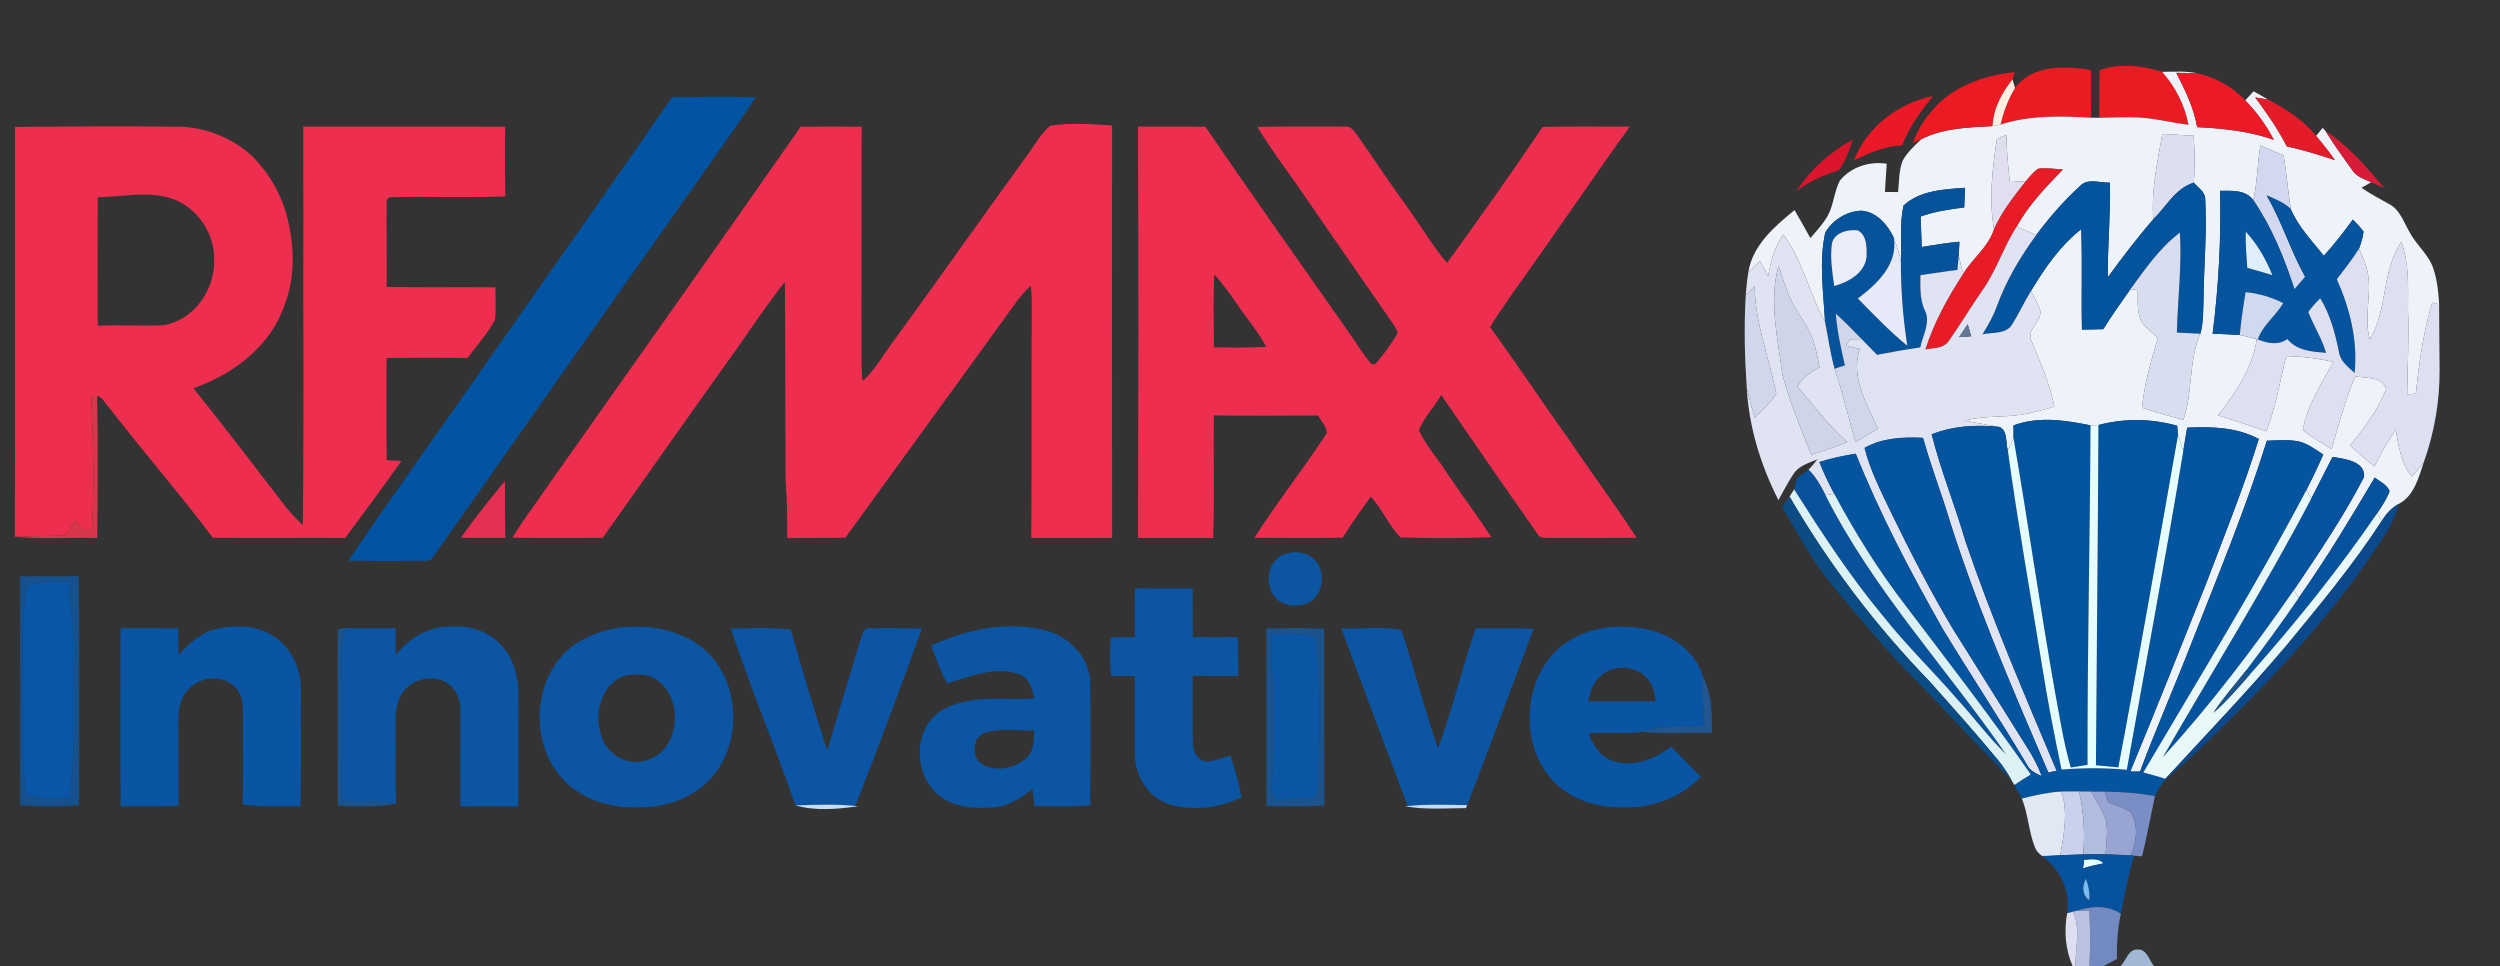 <?xml version="1.0" encoding="UTF-8" ?>
<!DOCTYPE svg PUBLIC "-//W3C//DTD SVG 1.1//EN" "http://www.w3.org/Graphics/SVG/1.1/DTD/svg11.dtd">
<svg width="779pt" height="301pt" viewBox="0 0 779 301" version="1.1" xmlns="http://www.w3.org/2000/svg">
<rect x="0" y="0" width="779" height="301" fill="#333333" stroke="none"/>
<g id="#ffffffff">
</g>
<g id="#eb1b24ff">
<path fill="#eb1b24" opacity="1.00" d=" M 654.22 21.91 C 660.60 19.57 667.37 20.47 673.72 22.38 C 677.86 27.06 680.78 32.73 681.93 38.90 C 677.89 38.37 673.92 37.46 669.90 36.93 C 664.66 36.26 659.38 36.65 654.12 36.69 C 654.21 31.76 654.17 26.84 654.22 21.91 Z" />
<path fill="#eb1b24" opacity="1.00" d=" M 627.88 27.41 C 633.39 20.04 643.40 20.58 651.53 21.80 C 651.55 26.76 651.44 31.72 651.64 36.68 C 642.17 36.11 632.55 35.88 623.40 38.81 C 624.27 34.80 625.77 30.94 627.88 27.41 Z" />
</g>
<g id="#eef2f9ff">
<path fill="#eef2f9" opacity="1.00" d=" M 673.72 22.38 C 677.54 22.35 681.42 22.06 685.18 22.94 C 682.83 22.72 680.47 22.72 678.13 22.70 C 680.89 28.09 683.61 33.58 684.63 39.62 C 692.72 40.01 700.85 40.85 708.53 43.57 C 706.16 39.07 703.19 34.89 699.60 31.28 C 700.47 30.34 701.35 29.39 702.24 28.44 C 703.76 29.31 705.27 30.20 706.81 31.06 C 705.45 30.80 704.09 30.56 702.73 30.36 C 706.31 35.23 709.83 40.17 712.55 45.59 C 717.63 46.72 722.61 48.24 727.55 49.88 C 725.72 47.27 723.75 44.77 721.69 42.35 C 722.37 41.50 723.06 40.66 723.76 39.82 C 723.99 40.09 724.45 40.64 724.68 40.91 C 727.24 45.10 730.17 49.06 733.00 53.06 C 734.32 55.13 736.78 55.82 738.89 56.78 C 737.87 57.35 736.85 57.93 735.84 58.51 C 738.58 60.40 741.54 61.94 744.44 63.58 C 747.86 65.32 748.97 69.25 750.83 72.33 C 752.93 76.41 756.86 79.35 758.27 83.81 C 759.43 87.35 759.85 91.09 760.03 94.80 C 759.49 94.68 758.41 94.43 757.87 94.30 C 755.12 103.55 753.75 113.09 752.79 122.66 C 752.11 122.72 750.75 122.84 750.07 122.90 C 750.18 114.02 750.69 105.15 750.33 96.27 C 750.36 89.27 750.73 82.10 748.26 75.41 C 742.00 84.52 744.10 96.39 738.46 105.72 C 736.43 98.99 739.09 92.01 737.83 85.20 C 737.37 82.50 736.19 80.00 735.05 77.53 C 735.68 75.79 736.32 74.00 736.47 72.13 C 735.49 70.78 734.29 69.62 733.15 68.42 C 730.28 72.30 727.38 76.16 724.10 79.70 C 720.40 75.04 716.15 70.66 713.78 65.12 C 712.96 59.56 712.50 53.96 711.57 48.43 C 709.16 47.39 706.75 46.36 704.35 45.34 C 703.35 50.98 703.44 56.77 702.12 62.36 C 699.65 59.03 695.41 59.49 691.76 59.45 C 692.15 74.34 691.32 89.21 689.45 103.98 C 692.27 104.11 695.10 104.17 697.93 104.39 C 699.70 104.73 701.47 105.19 703.22 105.69 C 701.95 114.62 696.61 122.45 691.14 129.39 C 696.18 130.99 701.19 132.67 706.20 134.39 C 709.13 126.83 710.47 118.82 712.36 110.98 C 717.32 111.06 722.26 111.68 727.11 112.78 C 723.31 119.60 718.89 126.27 717.54 134.11 C 720.48 136.16 723.48 138.12 726.56 139.96 C 728.72 132.30 730.77 124.58 733.93 117.25 C 737.18 117.93 742.25 117.24 743.53 121.19 C 741.06 127.70 736.62 133.34 732.33 138.78 C 734.73 141.08 737.24 143.26 739.84 145.34 C 741.82 141.38 744.03 137.53 746.51 133.86 C 747.38 138.98 748.14 144.37 751.56 148.52 C 752.80 147.06 754.07 145.61 755.24 144.09 C 753.58 148.86 752.27 154.58 747.35 157.07 C 745.12 158.26 743.48 160.20 742.16 162.31 C 741.81 161.70 741.12 160.48 740.77 159.87 C 742.20 157.69 743.70 155.51 744.60 153.05 C 743.76 151.00 741.61 150.08 739.97 148.82 C 732.39 161.54 724.80 174.26 716.24 186.35 C 715.87 185.72 715.14 184.47 714.78 183.85 C 722.51 172.40 730.30 160.90 736.64 148.63 C 737.03 143.65 730.49 142.98 726.82 142.37 C 724.57 146.68 722.46 151.06 720.19 155.37 C 719.81 154.70 719.05 153.37 718.67 152.71 C 720.53 149.08 722.28 145.39 723.93 141.65 C 721.39 139.97 718.86 138.02 715.80 137.46 C 712.67 136.95 709.49 137.21 706.36 137.33 C 699.80 158.40 691.32 178.81 683.28 199.35 C 677.95 213.10 672.00 226.60 666.83 240.41 C 666.07 240.41 664.56 240.40 663.80 240.40 C 671.90 220.88 679.69 201.23 687.52 181.61 C 693.14 166.74 699.13 151.98 703.84 136.79 C 696.98 133.11 689.12 132.88 681.53 133.26 C 681.13 135.64 680.69 138.02 680.33 140.42 C 679.78 138.82 679.18 137.25 678.66 135.66 C 678.57 134.65 678.49 133.65 678.41 132.66 C 670.38 130.41 661.93 130.29 653.87 132.44 C 653.25 132.47 652.02 132.51 651.40 132.53 C 643.49 130.95 635.19 129.64 627.41 132.56 C 627.40 133.90 627.41 135.25 627.43 136.59 C 626.83 137.85 626.23 139.12 625.65 140.38 C 624.88 138.01 625.69 134.21 623.04 133.04 C 619.45 132.33 615.81 131.86 612.24 131.07 C 618.88 129.24 625.86 130.34 632.53 128.71 C 635.08 128.13 637.61 127.42 640.14 126.73 C 638.72 119.54 635.73 112.85 632.96 106.11 C 631.19 102.28 637.49 99.55 635.37 95.75 C 634.67 94.00 633.72 92.36 632.83 90.71 C 637.10 83.59 641.91 76.58 648.51 71.42 C 648.89 81.84 648.50 92.28 648.74 102.71 C 650.95 102.67 653.16 102.63 655.38 102.57 C 657.98 98.42 660.79 94.41 663.63 90.42 C 664.46 90.29 665.30 90.17 666.14 90.04 C 666.16 93.25 665.83 96.60 666.99 99.66 C 668.27 101.96 670.49 103.51 672.41 105.26 C 670.29 112.41 668.15 119.61 667.46 127.07 C 671.73 128.39 676.01 129.67 680.32 130.88 C 683.36 122.14 681.89 112.52 685.62 103.99 C 686.66 100.43 686.48 96.68 686.62 93.01 C 686.73 82.68 687.72 72.34 687.15 62.02 C 687.12 59.72 684.90 58.50 683.58 56.93 C 683.99 52.05 683.88 47.16 683.55 42.28 C 680.29 42.09 677.03 41.90 673.77 41.74 C 672.28 50.51 670.23 59.35 670.99 68.30 C 665.96 74.08 661.35 80.19 656.82 86.35 C 656.66 76.53 657.73 66.73 657.44 56.90 C 654.34 57.06 650.49 55.36 648.07 58.03 C 643.02 62.62 638.56 67.81 634.48 73.26 C 632.46 72.36 630.44 71.47 628.42 70.59 C 632.09 63.81 637.49 58.32 642.78 52.81 C 640.20 52.62 637.61 52.28 635.04 52.59 C 633.57 53.66 632.42 55.08 631.27 56.45 C 629.60 56.54 627.94 56.63 626.29 56.72 C 625.67 51.82 625.29 46.90 625.19 41.97 C 624.20 42.45 623.21 42.93 622.23 43.42 C 620.82 52.66 619.65 62.13 621.36 71.41 C 619.61 76.93 614.74 80.48 611.75 85.26 C 611.25 83.42 610.75 81.59 610.35 79.73 C 610.42 78.26 610.48 76.79 610.55 75.32 C 606.61 75.67 602.71 76.35 598.81 76.97 C 598.71 73.80 598.61 70.64 598.47 67.47 C 602.84 65.90 607.45 65.20 612.05 64.64 C 612.15 62.60 612.23 60.56 612.32 58.52 C 605.77 58.96 598.15 59.35 593.14 64.06 C 591.88 69.67 592.58 75.55 592.32 81.27 C 591.73 78.82 591.01 76.41 590.11 74.07 C 588.20 70.06 584.75 65.99 580.02 65.65 C 575.47 65.78 570.99 68.57 568.74 72.51 C 566.75 81.66 568.17 91.06 568.68 100.29 C 563.72 91.50 561.76 81.24 555.66 73.04 C 552.94 76.91 551.76 81.53 550.93 86.11 C 550.10 84.51 549.28 82.90 548.46 81.29 C 547.22 82.50 545.99 83.70 544.76 84.90 C 546.07 76.46 552.91 70.57 559.18 65.48 C 560.87 68.35 562.50 71.26 564.12 74.18 C 565.99 72.00 567.98 69.89 569.43 67.39 C 571.40 63.92 571.47 59.74 573.32 56.24 C 576.82 52.01 582.53 50.18 587.90 51.02 C 587.72 53.95 587.54 56.88 587.34 59.81 C 588.70 59.82 590.07 59.83 591.44 59.85 C 591.79 56.53 591.66 53.05 592.94 49.92 C 594.40 47.37 596.60 45.37 598.69 43.35 C 605.57 39.88 613.36 39.70 620.88 39.29 C 621.51 39.17 622.77 38.93 623.40 38.81 C 632.55 35.88 642.17 36.11 651.64 36.68 C 652.26 36.68 653.50 36.69 654.12 36.69 C 659.38 36.65 664.66 36.26 669.90 36.93 C 673.92 37.46 677.89 38.37 681.93 38.90 C 680.78 32.73 677.86 27.06 673.72 22.38 Z" />
</g>
<g id="#eb1a23ff">
<path fill="#eb1a23" opacity="1.00" d=" M 601.30 35.37 C 607.48 27.19 617.93 23.48 627.81 22.48 C 627.63 23.05 627.27 24.19 627.09 24.76 C 623.73 28.94 621.14 33.82 620.88 39.29 C 613.36 39.70 605.57 39.88 598.69 43.35 C 597.76 43.77 596.83 44.18 595.92 44.60 C 597.29 41.30 598.95 38.09 601.30 35.37 Z" />
</g>
<g id="#ec1a26ff">
<path fill="#ec1a26" opacity="1.00" d=" M 678.13 22.70 C 680.47 22.72 682.83 22.72 685.18 22.94 C 690.64 24.32 695.79 27.10 699.60 31.28 C 703.19 34.89 706.16 39.07 708.53 43.57 C 700.85 40.85 692.72 40.01 684.63 39.62 C 683.61 33.58 680.89 28.09 678.13 22.70 Z" />
</g>
<g id="#feeee1ff">
<path fill="#feeee1" opacity="1.00" d=" M 620.88 39.29 C 621.14 33.82 623.73 28.94 627.09 24.76 C 627.29 25.42 627.69 26.75 627.88 27.41 C 625.77 30.94 624.27 34.80 623.40 38.81 C 622.77 38.93 621.51 39.17 620.88 39.29 Z" />
</g>
<g id="#0253a1ff">
<path fill="#0253a1" opacity="1.00" d=" M 209.42 30.30 C 218.11 30.17 226.81 30.11 235.51 30.29 C 226.38 44.09 216.54 57.42 207.11 71.02 C 182.74 105.40 158.70 140.02 134.33 174.39 C 133.97 174.48 133.25 174.67 132.89 174.76 C 124.78 174.82 116.65 174.87 108.54 174.71 C 122.66 153.87 137.40 133.45 151.78 112.79 C 170.96 85.27 190.41 57.94 209.42 30.30 Z" />
</g>
<g id="#eb1828ff">
<path fill="#eb1828" opacity="1.00" d=" M 577.70 49.94 C 581.66 39.58 591.62 32.08 602.35 29.92 C 598.52 34.63 594.88 39.57 592.70 45.29 C 587.35 45.51 582.43 47.65 577.70 49.94 Z" />
</g>
<g id="#e41c29ff">
<path fill="#e41c29" opacity="1.00" d=" M 702.73 30.36 C 704.09 30.56 705.45 30.80 706.81 31.06 C 712.32 33.99 717.76 37.40 721.69 42.35 C 723.75 44.77 725.72 47.27 727.55 49.88 C 722.61 48.24 717.63 46.72 712.55 45.59 C 709.83 40.17 706.31 35.23 702.73 30.36 Z" />
</g>
<g id="#ee2e4fff">
<path fill="#ee2e4f" opacity="1.00" d=" M 94.50 39.45 C 115.48 39.45 136.45 39.43 157.42 39.46 C 157.27 46.71 157.36 53.95 157.44 61.20 C 145.38 61.70 133.29 61.09 121.24 61.48 C 119.85 62.46 120.75 64.52 120.45 65.96 C 120.50 73.78 120.46 81.60 120.49 89.42 C 131.78 89.61 143.08 89.42 154.38 89.53 C 154.35 92.88 154.64 96.26 154.24 99.60 C 152.06 103.98 148.55 107.53 145.75 111.52 C 137.32 111.44 128.89 111.46 120.46 111.53 C 120.42 122.15 120.35 132.78 120.50 143.40 C 122.02 143.48 123.55 143.56 125.08 143.64 C 119.42 151.75 113.42 159.61 107.61 167.62 C 93.85 167.55 80.08 167.72 66.32 167.55 C 55.93 153.74 44.58 140.69 34.01 127.02 C 32.78 125.86 32.02 123.66 30.26 123.38 C 29.80 123.38 28.89 123.39 28.44 123.39 C 28.97 137.18 29.48 151.01 28.65 164.82 C 27.89 165.06 27.14 165.31 26.38 165.56 C 25.34 164.46 24.31 163.35 23.27 162.25 C 22.37 163.78 21.47 165.30 20.58 166.83 C 15.26 167.06 9.94 167.01 4.63 167.24 C 4.77 124.68 4.64 82.12 4.69 39.56 C 21.46 39.39 38.23 39.31 54.99 39.47 C 63.81 39.44 72.58 42.97 78.98 49.02 C 84.07 54.31 87.88 60.90 89.58 68.06 C 91.83 77.12 92.00 86.84 88.46 95.60 C 84.00 108.13 72.49 116.74 60.26 120.95 C 70.06 133.13 79.48 145.61 89.06 157.96 C 90.69 159.99 92.51 161.85 94.36 163.67 C 94.75 131.06 94.43 98.44 94.54 65.82 C 94.50 57.03 94.54 48.24 94.50 39.45 M 30.46 61.46 C 30.39 74.80 30.42 88.15 30.45 101.49 C 37.27 101.22 44.10 101.63 50.91 101.35 C 60.36 99.84 67.01 90.29 66.75 81.00 C 66.92 72.88 61.61 64.82 53.94 62.03 C 46.36 59.32 38.26 61.36 30.46 61.46 Z" />
<path fill="#ee2e4f" opacity="1.00" d=" M 249.51 39.49 C 255.84 39.40 262.17 39.44 268.50 39.48 C 268.37 62.65 268.48 85.83 268.43 109.00 C 268.41 112.27 268.45 115.54 268.76 118.80 C 272.86 115.05 275.51 110.10 278.84 105.72 C 292.47 87.03 305.76 68.09 319.35 49.38 C 322.00 46.00 323.97 41.94 327.27 39.16 C 333.58 38.19 340.15 38.69 346.53 39.09 C 346.48 81.94 346.47 124.79 346.54 167.64 C 338.15 167.60 329.75 167.61 321.36 167.63 C 321.52 143.10 321.34 118.56 321.50 94.03 C 321.47 92.36 321.38 90.69 321.23 89.02 C 317.97 91.89 315.65 95.60 313.09 99.06 C 296.60 121.93 279.94 144.68 263.43 167.53 C 257.39 167.65 251.34 167.58 245.30 167.66 C 245.35 161.77 245.24 155.87 244.80 150.00 C 244.65 129.28 244.78 108.56 244.56 87.85 C 239.11 94.76 234.19 102.06 229.16 109.27 C 215.25 128.63 201.61 148.18 187.79 167.60 C 178.42 167.60 169.05 167.70 159.68 167.53 C 163.11 161.79 167.27 156.54 170.98 150.99 C 197.18 113.84 223.50 76.77 249.51 39.49 Z" />
</g>
<g id="#ed2e4fff">
<path fill="#ed2e4f" opacity="1.00" d=" M 354.60 39.46 C 361.59 39.45 368.58 39.43 375.58 39.47 C 390.54 61.42 405.95 83.05 421.17 104.83 C 423.22 107.73 424.99 110.86 427.41 113.47 C 427.69 113.48 428.26 113.49 428.54 113.50 C 431.11 110.48 433.50 107.25 435.50 103.82 C 435.40 102.73 434.61 101.86 434.10 100.95 C 424.08 86.57 414.15 72.13 404.19 57.71 C 399.95 51.72 395.56 45.81 391.78 39.51 C 400.84 39.39 409.91 39.43 418.97 39.44 C 420.83 39.08 421.85 40.81 422.84 42.05 C 428.37 49.88 433.64 57.90 439.30 65.65 C 443.17 71.07 446.56 76.85 450.90 81.93 C 461.02 67.94 471.05 53.87 480.70 39.55 C 489.75 39.33 498.81 39.49 507.86 39.46 C 496.84 54.66 486.41 70.26 475.49 85.52 C 471.70 90.94 467.74 96.24 464.31 101.90 C 472.86 113.64 480.85 125.77 489.31 137.58 C 496.09 147.65 503.37 157.38 509.97 167.58 C 500.96 167.64 491.96 167.62 482.96 167.65 C 481.75 167.48 480.08 167.91 479.30 166.69 C 469.15 152.21 459.07 137.67 449.08 123.08 C 446.96 126.86 443.74 130.01 442.12 134.06 C 444.40 139.08 448.30 143.16 451.19 147.84 C 455.59 154.44 460.40 160.75 464.73 167.39 C 455.29 167.79 445.81 167.72 436.37 167.46 C 432.74 163.67 430.68 158.65 427.15 154.74 C 424.15 158.95 421.08 163.11 418.39 167.53 C 409.22 167.72 400.05 167.60 390.88 167.57 C 397.98 156.40 406.25 146.00 413.46 134.91 C 413.29 132.85 411.68 131.26 410.76 129.48 C 399.92 129.50 389.07 129.62 378.23 129.44 C 378.05 142.17 378.49 154.91 378.01 167.64 C 370.21 167.58 362.42 167.65 354.62 167.61 C 354.73 124.89 354.77 82.17 354.60 39.46 M 378.37 85.47 C 377.99 93.06 378.24 100.66 378.26 108.25 C 383.69 108.32 389.13 108.36 394.57 108.09 C 392.01 103.25 388.37 99.12 385.33 94.58 C 383.21 91.40 380.90 88.34 378.37 85.47 Z" />
</g>
<g id="#d81b36ff">
<path fill="#d81b36" opacity="1.00" d=" M 724.68 40.91 C 731.95 45.48 737.44 52.14 742.94 58.60 C 741.59 57.97 740.24 57.36 738.89 56.78 C 736.78 55.82 734.32 55.13 733.00 53.06 C 730.17 49.06 727.24 45.10 724.68 40.91 Z" />
</g>
<g id="#dfdfefff">
<path fill="#dfdfef" opacity="1.00" d=" M 622.23 43.42 C 623.21 42.93 624.20 42.45 625.19 41.97 C 625.29 46.90 625.67 51.82 626.29 56.72 C 627.94 56.63 629.60 56.54 631.27 56.45 C 627.59 61.17 623.79 65.90 621.36 71.41 C 619.65 62.13 620.82 52.66 622.23 43.42 Z" />
</g>
<g id="#dcdfefff">
<path fill="#dcdfef" opacity="1.00" d=" M 673.77 41.74 C 677.03 41.90 680.29 42.09 683.55 42.28 C 683.88 47.16 683.99 52.05 683.58 56.93 C 677.85 58.64 675.04 64.39 670.99 68.30 C 670.23 59.35 672.28 50.51 673.77 41.74 Z" />
</g>
<g id="#da152cff">
<path fill="#da152c" opacity="1.00" d=" M 559.75 59.62 C 564.08 52.84 570.29 47.32 577.33 43.46 C 576.23 46.78 575.13 50.19 573.03 53.03 C 568.28 54.54 563.66 56.47 559.75 59.62 Z" />
</g>
<g id="#d1d8efff">
<path fill="#d1d8ef" opacity="1.00" d=" M 702.12 62.36 C 703.44 56.77 703.35 50.98 704.35 45.34 C 706.75 46.36 709.16 47.39 711.57 48.43 C 712.50 53.96 712.96 59.56 713.78 65.12 C 711.64 63.13 708.91 62.02 706.27 60.89 C 711.03 69.00 713.72 78.08 718.30 86.26 C 717.19 87.57 716.07 88.87 714.96 90.17 C 711.81 80.43 707.90 70.87 702.12 62.36 Z" />
</g>
<g id="#e81c26ff">
<path fill="#e81c26" opacity="1.00" d=" M 631.27 56.45 C 632.42 55.08 633.57 53.66 635.04 52.59 C 637.61 52.28 640.20 52.62 642.78 52.81 C 637.49 58.32 632.09 63.81 628.42 70.59 C 624.27 76.97 622.07 84.41 617.62 90.61 C 614.05 95.76 610.83 101.14 607.23 106.27 C 605.64 108.68 602.42 108.39 599.93 108.91 C 602.61 100.47 606.95 92.65 611.75 85.26 C 614.74 80.48 619.61 76.93 621.36 71.41 C 623.79 65.90 627.59 61.17 631.27 56.45 Z" />
</g>
<g id="#04539dff">
<path fill="#04539d" opacity="1.00" d=" M 648.07 58.03 C 650.49 55.36 654.34 57.06 657.44 56.90 C 657.73 66.73 656.66 76.53 656.82 86.35 C 661.35 80.19 665.96 74.08 670.99 68.30 C 675.04 64.39 677.85 58.64 683.58 56.93 C 684.90 58.50 687.12 59.72 687.15 62.02 C 687.72 72.34 686.73 82.68 686.62 93.01 C 686.48 96.68 686.66 100.43 685.62 103.99 C 683.18 103.89 680.74 103.77 678.31 103.63 C 678.56 93.23 679.90 82.86 679.26 72.46 C 672.86 77.30 668.31 84.02 663.63 90.42 C 660.79 94.41 657.98 98.42 655.38 102.57 C 653.16 102.63 650.95 102.67 648.74 102.71 C 648.50 92.28 648.89 81.84 648.51 71.42 C 641.91 76.58 637.10 83.59 632.83 90.71 C 630.74 94.08 629.12 97.71 627.00 101.06 C 625.13 104.23 620.82 103.47 617.74 104.18 C 619.46 101.34 621.16 98.46 622.26 95.31 C 625.18 87.39 629.48 80.05 634.48 73.26 C 638.56 67.81 643.02 62.62 648.07 58.03 Z" />
</g>
<g id="#06539cff">
<path fill="#06539c" opacity="1.00" d=" M 593.14 64.06 C 598.15 59.35 605.77 58.96 612.32 58.52 C 612.23 60.56 612.15 62.60 612.05 64.64 C 607.45 65.20 602.84 65.90 598.47 67.47 C 598.61 70.64 598.71 73.80 598.81 76.97 C 602.71 76.35 606.61 75.67 610.55 75.32 C 610.48 76.79 610.42 78.26 610.35 79.73 C 610.22 81.19 610.08 82.65 609.92 84.11 C 606.07 84.57 602.25 85.22 598.41 85.74 C 598.38 89.34 598.18 93.09 599.66 96.47 C 601.78 100.31 599.12 104.41 598.36 108.26 C 593.85 108.91 589.36 109.69 584.89 110.57 C 583.28 108.94 581.67 107.31 580.09 105.66 C 577.48 102.94 574.83 100.25 572.02 97.73 C 572.47 103.18 573.64 108.53 574.87 113.85 C 573.79 114.20 572.72 114.56 571.65 114.91 C 570.32 110.11 569.68 105.16 568.68 100.29 C 568.17 91.06 566.75 81.66 568.74 72.51 C 570.99 68.57 575.47 65.78 580.02 65.65 C 584.75 65.99 588.20 70.06 590.11 74.07 C 591.47 82.36 584.87 88.51 578.91 93.01 C 583.87 98.09 588.80 103.24 594.32 107.73 C 592.94 98.97 592.29 90.13 592.32 81.27 C 592.58 75.55 591.88 69.67 593.14 64.06 M 570.81 76.02 C 570.22 80.40 570.93 84.80 571.54 89.14 C 576.00 87.88 581.01 85.16 581.63 80.05 C 581.67 77.18 581.82 73.29 578.84 71.77 C 575.81 71.38 571.38 72.52 570.81 76.02 Z" />
</g>
<g id="#05549dff">
<path fill="#05549d" opacity="1.00" d=" M 691.76 59.45 C 695.41 59.49 699.65 59.03 702.12 62.36 C 707.90 70.87 711.81 80.43 714.96 90.17 C 716.07 88.87 717.19 87.57 718.30 86.26 C 713.72 78.08 711.03 69.00 706.27 60.89 C 708.91 62.02 711.64 63.13 713.78 65.12 C 716.15 70.66 720.40 75.04 724.10 79.70 C 727.38 76.16 730.28 72.30 733.15 68.42 C 734.29 69.62 735.49 70.78 736.47 72.13 C 736.32 74.00 735.68 75.79 735.05 77.53 C 732.94 80.82 730.56 83.92 728.15 86.99 C 732.24 96.14 734.73 106.13 733.70 116.21 C 731.66 114.34 729.16 112.52 728.80 109.55 C 727.59 103.79 726.11 98.00 722.97 92.95 C 721.67 94.34 720.31 95.66 719.27 97.24 C 720.94 101.55 723.52 105.47 724.80 109.95 C 720.47 109.59 715.69 109.32 712.76 105.65 C 709.90 107.70 706.57 106.97 703.53 105.78 C 705.05 101.31 709.13 98.46 711.45 94.45 C 707.78 92.60 703.81 91.41 699.72 91.04 C 698.99 95.47 698.32 99.91 697.93 104.39 C 695.10 104.17 692.27 104.11 689.45 103.98 C 691.32 89.21 692.15 74.34 691.76 59.45 M 699.78 72.22 C 699.67 75.98 699.98 79.73 700.26 83.48 C 702.89 84.15 705.48 84.95 708.07 85.75 C 706.08 80.82 703.44 76.10 699.78 72.22 Z" />
</g>
<g id="#fefefeff">
</g>
<g id="#fdfdfdff">
</g>
<g id="#dfe3f2ff">
<path fill="#dfe3f2" opacity="1.00" d=" M 617.62 90.61 C 622.07 84.41 624.27 76.97 628.42 70.59 C 630.44 71.47 632.46 72.36 634.48 73.26 C 629.48 80.05 625.18 87.39 622.26 95.31 C 621.16 98.46 619.46 101.34 617.74 104.18 C 620.82 103.47 625.13 104.23 627.00 101.06 C 629.12 97.71 630.74 94.08 632.83 90.71 C 633.72 92.36 634.67 94.00 635.37 95.75 C 637.49 99.55 631.19 102.28 632.96 106.11 C 635.73 112.85 638.72 119.54 640.14 126.73 C 637.61 127.42 635.08 128.13 632.53 128.71 C 625.86 130.34 618.88 129.24 612.24 131.07 C 615.81 131.86 619.45 132.33 623.04 133.04 C 615.94 132.26 608.60 132.67 601.91 135.34 C 604.76 146.63 609.18 157.44 612.43 168.62 C 620.69 192.93 630.90 216.53 640.85 240.19 C 639.98 240.36 639.11 240.53 638.26 240.71 C 626.57 213.47 614.77 186.17 606.13 157.78 C 603.76 150.68 601.24 143.63 599.20 136.43 C 592.99 136.14 586.55 136.43 581.00 139.56 C 582.77 146.64 586.16 153.15 589.27 159.70 C 595.22 171.91 601.41 184.01 608.35 195.68 C 616.16 208.20 624.01 220.69 631.84 233.20 C 633.57 235.92 635.08 238.80 636.22 241.83 C 634.39 241.05 632.50 240.16 631.61 238.29 C 623.09 223.95 613.88 210.04 605.24 195.79 C 595.28 178.16 585.77 160.20 578.25 141.37 C 574.43 142.01 570.62 142.76 566.93 143.97 C 568.24 147.36 569.82 150.63 571.54 153.84 C 570.63 153.99 569.72 154.15 568.83 154.31 C 567.39 151.47 565.85 148.62 563.54 146.39 C 564.52 145.35 565.42 144.23 566.33 143.12 C 563.69 144.27 560.56 145.06 558.90 147.63 C 557.11 150.24 555.72 153.09 554.16 155.84 C 548.63 144.97 544.94 132.99 544.28 120.77 C 544.95 123.94 545.88 127.04 546.76 130.15 C 549.10 127.74 551.81 125.56 553.49 122.60 C 551.25 111.49 546.84 100.69 546.76 89.19 C 545.83 90.15 544.89 91.11 543.97 92.06 C 544.14 89.67 544.38 87.27 544.76 84.90 C 545.99 83.70 547.22 82.50 548.46 81.29 C 549.28 82.90 550.10 84.51 550.93 86.11 C 551.76 81.53 552.94 76.91 555.66 73.04 C 561.76 81.24 563.72 91.50 568.68 100.29 C 569.68 105.16 570.32 110.11 571.65 114.91 C 574.18 122.42 576.01 130.13 578.15 137.75 C 580.54 136.45 582.87 135.02 585.16 133.53 C 581.64 125.82 576.57 117.43 579.49 108.70 C 578.04 108.38 576.58 108.06 575.14 107.74 C 575.61 107.07 576.08 106.40 576.56 105.73 C 577.73 105.71 578.90 105.69 580.09 105.66 C 581.67 107.31 583.28 108.94 584.89 110.57 C 589.36 109.69 593.85 108.91 598.36 108.26 C 599.12 104.41 601.78 100.31 599.66 96.47 C 598.18 93.09 598.38 89.34 598.41 85.74 C 602.25 85.22 606.07 84.57 609.92 84.11 C 610.08 82.65 610.22 81.19 610.35 79.73 C 610.75 81.59 611.25 83.42 611.75 85.26 C 606.95 92.65 602.61 100.47 599.93 108.91 C 602.42 108.39 605.64 108.68 607.23 106.27 C 610.83 101.14 614.05 95.76 617.62 90.61 M 555.39 116.77 C 557.76 125.28 561.11 133.50 564.36 141.71 C 568.17 140.53 571.94 139.22 575.66 137.78 C 569.75 132.65 565.13 126.36 560.11 120.42 C 561.66 117.71 564.21 115.89 566.95 114.50 C 566.32 111.15 565.73 107.75 564.39 104.60 C 562.67 100.50 559.70 97.10 557.87 93.06 C 556.38 89.76 555.44 86.24 554.19 82.85 C 551.09 93.95 554.01 105.61 555.39 116.77 M 610.49 105.04 C 611.43 104.97 613.31 104.85 614.25 104.78 C 613.88 103.53 613.51 102.27 613.13 101.03 C 612.23 102.35 611.35 103.69 610.49 105.04 Z" />
</g>
<g id="#eaecf7ff">
<path fill="#eaecf7" opacity="1.00" d=" M 570.81 76.02 C 571.38 72.52 575.81 71.38 578.84 71.77 C 581.82 73.29 581.67 77.18 581.63 80.05 C 581.01 85.16 576.00 87.88 571.54 89.14 C 570.93 84.80 570.22 80.40 570.81 76.02 Z" />
</g>
<g id="#d8ddefff">
<path fill="#d8ddef" opacity="1.00" d=" M 663.63 90.42 C 668.31 84.02 672.86 77.30 679.26 72.46 C 679.90 82.86 678.56 93.23 678.31 103.63 C 680.74 103.77 683.18 103.89 685.62 103.99 C 681.89 112.52 683.36 122.14 680.32 130.88 C 676.01 129.67 671.73 128.39 667.46 127.07 C 668.15 119.61 670.29 112.41 672.41 105.26 C 670.49 103.51 668.27 101.96 666.99 99.66 C 665.83 96.60 666.16 93.25 666.14 90.04 C 665.30 90.17 664.46 90.29 663.63 90.42 Z" />
</g>
<g id="#dfeffaff">
<path fill="#dfeffa" opacity="1.00" d=" M 699.78 72.22 C 703.44 76.10 706.08 80.82 708.07 85.75 C 705.48 84.95 702.89 84.15 700.26 83.48 C 699.98 79.73 699.67 75.98 699.78 72.22 Z" />
</g>
<g id="#e5e9f8ff">
<path fill="#e5e9f8" opacity="1.00" d=" M 590.11 74.07 C 591.01 76.41 591.73 78.82 592.32 81.27 C 592.29 90.13 592.94 98.97 594.32 107.73 C 588.80 103.24 583.87 98.09 578.91 93.01 C 584.87 88.51 591.47 82.36 590.11 74.07 Z" />
</g>
<g id="#dde0f0ff">
<path fill="#dde0f0" opacity="1.00" d=" M 738.46 105.72 C 744.10 96.39 742.00 84.52 748.26 75.41 C 750.73 82.10 750.36 89.27 750.33 96.27 C 750.69 105.15 750.18 114.02 750.07 122.90 C 750.75 122.84 752.11 122.72 752.79 122.66 C 753.75 113.09 755.12 103.55 757.87 94.30 C 758.41 94.43 759.49 94.68 760.03 94.80 C 760.08 101.53 760.09 108.26 760.18 114.99 C 760.26 124.88 758.57 134.78 755.24 144.09 C 754.07 145.61 752.80 147.06 751.56 148.52 C 748.14 144.37 747.38 138.98 746.51 133.86 C 744.03 137.53 741.82 141.38 739.84 145.34 C 737.24 143.26 734.73 141.08 732.33 138.78 C 736.62 133.34 741.06 127.70 743.53 121.19 C 742.25 117.24 737.18 117.93 733.93 117.25 C 730.77 124.58 728.72 132.30 726.56 139.96 C 723.48 138.12 720.48 136.16 717.54 134.11 C 718.89 126.27 723.31 119.60 727.11 112.78 C 722.26 111.68 717.32 111.06 712.36 110.98 C 710.47 118.82 709.13 126.83 706.20 134.39 C 701.19 132.67 696.18 130.99 691.14 129.39 C 696.61 122.45 701.95 114.62 703.22 105.69 L 703.53 105.78 C 706.57 106.97 709.90 107.70 712.76 105.65 C 715.69 109.32 720.47 109.59 724.80 109.95 C 723.52 105.47 720.94 101.55 719.27 97.24 C 720.31 95.66 721.67 94.34 722.97 92.95 C 726.11 98.00 727.59 103.79 728.80 109.55 C 729.16 112.52 731.66 114.34 733.70 116.21 C 734.73 106.13 732.24 96.14 728.15 86.99 C 730.56 83.92 732.94 80.82 735.05 77.53 C 736.19 80.00 737.37 82.50 737.83 85.20 C 739.09 92.01 736.43 98.99 738.46 105.72 Z" />
</g>
<g id="#d0d4e9ff">
<path fill="#d0d4e9" opacity="1.00" d=" M 555.39 116.77 C 554.01 105.61 551.09 93.95 554.19 82.85 C 555.44 86.24 556.38 89.76 557.87 93.06 C 559.70 97.10 562.67 100.50 564.39 104.60 C 565.73 107.75 566.32 111.15 566.95 114.50 C 564.21 115.89 561.66 117.71 560.11 120.42 C 565.13 126.36 569.75 132.65 575.66 137.78 C 571.94 139.22 568.17 140.53 564.36 141.71 C 561.11 133.50 557.76 125.28 555.39 116.77 Z" />
</g>
<g id="#fafafaff">
</g>
<g id="#d1d6eaff">
<path fill="#d1d6ea" opacity="1.00" d=" M 543.97 92.06 C 544.89 91.11 545.83 90.15 546.76 89.19 C 546.84 100.69 551.25 111.49 553.49 122.60 C 551.81 125.56 549.10 127.74 546.76 130.15 C 545.88 127.04 544.95 123.94 544.28 120.77 C 543.64 111.22 543.40 101.62 543.97 92.06 Z" />
</g>
<g id="#cfdaf1ff">
<path fill="#cfdaf1" opacity="1.00" d=" M 699.72 91.04 C 703.81 91.41 707.78 92.60 711.45 94.45 C 709.13 98.46 705.05 101.31 703.53 105.78 L 703.22 105.69 C 701.47 105.19 699.70 104.73 697.93 104.39 C 698.32 99.91 698.99 95.47 699.72 91.04 Z" />
</g>
<g id="#d0d7ebff">
<path fill="#d0d7eb" opacity="1.00" d=" M 572.02 97.73 C 574.83 100.25 577.48 102.94 580.09 105.66 C 578.90 105.69 577.73 105.71 576.56 105.73 C 576.08 106.40 575.61 107.07 575.14 107.74 C 576.58 108.06 578.04 108.38 579.49 108.70 C 576.57 117.43 581.64 125.82 585.16 133.53 C 582.87 135.02 580.54 136.45 578.15 137.75 C 576.01 130.13 574.18 122.42 571.65 114.91 C 572.72 114.56 573.79 114.20 574.87 113.85 C 573.64 108.53 572.47 103.18 572.02 97.73 Z" />
</g>
<g id="#617795ff">
<path fill="#617795" opacity="1.00" d=" M 610.49 105.04 C 611.35 103.69 612.23 102.35 613.13 101.03 C 613.51 102.27 613.88 103.53 614.25 104.78 C 613.31 104.85 611.43 104.97 610.49 105.04 Z" />
</g>
<g id="#d6374aff">
<path fill="#d6374a" opacity="1.00" d=" M 28.44 123.39 C 28.89 123.39 29.80 123.38 30.26 123.38 C 30.59 138.13 30.46 152.91 30.30 167.67 C 21.75 167.32 13.15 168.14 4.63 167.24 C 9.94 167.01 15.26 167.06 20.58 166.83 C 21.47 165.30 22.37 163.78 23.27 162.25 C 24.31 163.35 25.34 164.46 26.38 165.56 C 27.14 165.31 27.89 165.06 28.65 164.82 C 29.48 151.01 28.97 137.18 28.44 123.39 Z" />
</g>
<g id="#02549fff">
<path fill="#02549f" opacity="1.00" d=" M 627.41 132.56 C 635.19 129.64 643.49 130.95 651.40 132.53 C 651.26 167.80 650.39 203.05 650.48 238.32 C 648.73 238.61 646.99 238.89 645.25 239.17 C 643.00 231.45 641.82 223.49 640.34 215.60 C 635.69 189.32 631.95 162.89 627.43 136.59 C 627.41 135.25 627.40 133.90 627.41 132.56 Z" />
</g>
<g id="#0254a0ff">
<path fill="#0254a0" opacity="1.00" d=" M 653.87 132.44 C 661.93 130.29 670.38 130.41 678.41 132.66 C 678.49 133.65 678.57 134.65 678.66 135.66 C 672.55 170.15 666.60 204.68 660.08 239.11 C 657.75 238.88 655.41 238.68 653.09 238.46 C 653.31 203.12 653.73 167.78 653.87 132.44 Z" />
</g>
<g id="#04549fff">
<path fill="#04549f" opacity="1.00" d=" M 601.91 135.34 C 608.60 132.67 615.94 132.26 623.04 133.04 C 625.69 134.21 624.88 138.01 625.65 140.38 C 628.67 162.57 632.62 184.63 636.19 206.74 C 637.93 217.81 640.08 228.81 642.37 239.79 C 649.14 239.26 655.95 239.22 662.71 239.87 C 668.63 206.73 674.85 173.63 680.33 140.42 C 680.69 138.02 681.13 135.64 681.53 133.26 C 689.12 132.88 696.98 133.11 703.84 136.79 C 699.13 151.98 693.14 166.74 687.52 181.61 C 679.69 201.23 671.90 220.88 663.80 240.40 C 664.56 240.40 666.07 240.41 666.83 240.41 C 672.00 226.60 677.95 213.10 683.28 199.35 C 691.32 178.81 699.80 158.40 706.36 137.33 C 709.49 137.21 712.67 136.95 715.80 137.46 C 718.86 138.02 721.39 139.97 723.93 141.65 C 722.28 145.39 720.53 149.08 718.67 152.71 C 702.86 182.67 685.05 211.52 667.86 240.69 C 670.15 241.33 672.45 241.96 674.74 242.67 C 674.51 243.00 674.04 243.67 673.81 244.00 C 672.91 245.27 672.14 246.62 671.48 248.01 C 666.31 247.15 661.07 246.69 655.84 246.68 C 654.42 246.67 653.01 246.66 651.61 246.65 C 650.35 246.63 649.09 246.62 647.84 246.61 C 646.00 246.59 644.17 246.58 642.34 246.64 C 638.16 246.89 634.06 247.80 630.02 248.83 C 629.28 247.39 628.47 245.99 627.67 244.60 C 629.33 243.44 631.05 242.38 632.79 241.33 C 620.42 223.48 607.12 206.30 594.00 189.00 C 585.49 177.97 578.09 166.12 571.54 153.84 C 569.82 150.63 568.24 147.36 566.93 143.97 C 570.62 142.76 574.43 142.01 578.25 141.37 C 585.77 160.20 595.28 178.16 605.24 195.79 C 613.88 210.04 623.09 223.95 631.61 238.29 C 632.50 240.16 634.39 241.05 636.22 241.83 C 635.08 238.80 633.57 235.92 631.84 233.20 C 624.01 220.69 616.16 208.20 608.35 195.68 C 601.41 184.01 595.22 171.91 589.27 159.70 C 586.16 153.15 582.77 146.64 581.00 139.56 C 586.55 136.43 592.99 136.14 599.20 136.43 C 601.24 143.63 603.76 150.68 606.13 157.78 C 614.77 186.17 626.57 213.47 638.26 240.71 C 639.11 240.53 639.98 240.36 640.85 240.19 C 630.90 216.53 620.69 192.93 612.43 168.62 C 609.18 157.44 604.76 146.63 601.91 135.34 Z" />
</g>
<g id="#e6fdfeff">
<path fill="#e6fdfe" opacity="1.00" d=" M 651.40 132.53 C 652.02 132.51 653.25 132.47 653.87 132.44 C 653.73 167.78 653.31 203.12 653.09 238.46 C 655.41 238.68 657.75 238.88 660.08 239.11 C 666.60 204.68 672.55 170.15 678.66 135.66 C 679.18 137.25 679.78 138.82 680.33 140.42 C 674.85 173.63 668.63 206.73 662.71 239.87 C 655.95 239.22 649.14 239.26 642.37 239.79 C 640.08 228.81 637.93 217.81 636.19 206.74 C 632.62 184.63 628.67 162.57 625.65 140.38 C 626.23 139.12 626.83 137.85 627.43 136.59 C 631.95 162.89 635.69 189.32 640.34 215.60 C 641.82 223.49 643.00 231.45 645.25 239.17 C 646.99 238.89 648.73 238.61 650.48 238.32 C 650.39 203.05 651.26 167.80 651.40 132.53 Z" />
<path fill="#e6fdfe" opacity="1.00" d=" M 649.42 267.91 C 651.51 267.76 653.89 267.28 655.52 269.00 C 653.34 269.44 651.17 269.89 649.06 270.59 C 649.15 269.92 649.33 268.58 649.42 267.91 Z" />
</g>
<g id="#05539fff">
<path fill="#05539f" opacity="1.00" d=" M 720.19 155.37 C 722.46 151.06 724.57 146.68 726.82 142.37 C 730.49 142.98 737.03 143.65 736.64 148.63 C 730.30 160.90 722.51 172.40 714.78 183.85 C 702.21 202.00 688.80 219.66 673.90 235.99 C 689.40 209.16 705.76 182.81 720.19 155.37 Z" />
</g>
<g id="#07529aff">
<path fill="#07529a" opacity="1.00" d=" M 559.81 149.09 C 561.06 148.20 562.32 147.33 563.54 146.39 C 565.85 148.62 567.39 151.47 568.83 154.31 C 583.69 183.75 606.41 208.05 625.06 235.00 C 619.59 229.74 615.13 223.57 609.99 218.01 C 602.45 209.23 594.08 201.21 586.89 192.12 C 576.53 179.69 567.69 166.13 559.05 152.49 C 559.32 151.36 559.56 150.22 559.81 149.09 Z" />
</g>
<g id="#e63053ff">
<path fill="#e63053" opacity="1.00" d=" M 143.67 167.54 C 147.87 161.41 152.60 155.64 157.32 149.90 C 157.41 155.80 157.33 161.71 157.46 167.61 C 152.86 167.63 148.27 167.67 143.67 167.54 Z" />
</g>
<g id="#06529cff">
<path fill="#06529c" opacity="1.00" d=" M 716.24 186.35 C 724.80 174.26 732.39 161.54 739.97 148.82 C 741.61 150.08 743.76 151.00 744.60 153.05 C 743.70 155.51 742.20 157.69 740.77 159.87 C 728.66 177.55 715.18 194.29 700.94 210.30 C 700.73 209.89 700.29 209.09 700.08 208.68 C 705.62 201.36 711.05 193.94 716.24 186.35 Z" />
</g>
<g id="#dcf1f4ff">
<path fill="#dcf1f4" opacity="1.00" d=" M 559.05 152.49 C 567.69 166.13 576.53 179.69 586.89 192.12 C 594.08 201.21 602.45 209.23 609.99 218.01 C 615.13 223.57 619.59 229.74 625.06 235.00 C 606.41 208.05 583.69 183.75 568.83 154.31 C 569.72 154.15 570.63 153.99 571.54 153.84 C 578.09 166.12 585.49 177.97 594.00 189.00 C 607.12 206.30 620.42 223.48 632.79 241.33 C 631.05 242.38 629.33 243.44 627.67 244.60 C 627.36 244.08 627.05 243.56 626.75 243.05 C 625.50 240.76 624.05 238.60 622.38 236.60 C 615.60 228.40 608.50 220.46 601.43 212.51 C 584.56 195.12 569.77 175.69 557.62 154.73 C 557.98 154.17 558.69 153.05 559.05 152.49 Z" />
</g>
<g id="#e8f8f9ff">
<path fill="#e8f8f9" opacity="1.00" d=" M 667.86 240.69 C 685.05 211.52 702.86 182.67 718.67 152.71 C 719.05 153.37 719.81 154.70 720.19 155.37 C 705.76 182.81 689.40 209.16 673.90 235.99 C 688.80 219.66 702.21 202.00 714.78 183.85 C 715.14 184.47 715.87 185.72 716.24 186.35 C 711.05 193.94 705.62 201.36 700.08 208.68 C 696.59 213.13 692.78 217.35 689.70 222.11 C 693.83 218.55 697.36 214.38 700.94 210.30 C 715.18 194.29 728.66 177.55 740.77 159.87 C 741.12 160.48 741.81 161.70 742.16 162.31 C 733.36 175.85 723.02 188.31 712.77 200.76 C 700.63 215.20 687.50 228.78 674.74 242.67 C 672.45 241.96 670.15 241.33 667.86 240.69 Z" />
</g>
<g id="#0b4c85ff">
<path fill="#0b4c85" opacity="1.00" d=" M 555.33 157.94 C 556.09 156.87 556.87 155.81 557.62 154.73 C 569.77 175.69 584.56 195.12 601.43 212.51 C 608.50 220.46 615.60 228.40 622.38 236.60 C 624.05 238.60 625.50 240.76 626.75 243.05 C 615.39 231.48 604.47 219.49 593.06 207.96 C 585.46 199.86 578.38 191.30 571.27 182.76 C 564.94 175.19 560.23 166.46 555.33 157.94 Z" />
</g>
<g id="#0b498cff">
<path fill="#0b498c" opacity="1.00" d=" M 742.16 162.31 C 743.48 160.20 745.12 158.26 747.35 157.07 C 746.43 161.88 743.56 165.94 740.97 169.98 C 725.00 194.09 704.74 214.94 683.89 234.85 C 680.54 237.91 676.97 240.74 673.81 244.00 C 674.04 243.67 674.51 243.00 674.74 242.67 C 687.50 228.78 700.63 215.20 712.77 200.76 C 723.02 188.31 733.36 175.85 742.16 162.31 Z" />
</g>
<g id="#0c55a0ff">
<path fill="#0c55a0" opacity="1.00" d=" M 400.40 172.63 C 403.06 171.78 406.24 171.83 408.57 173.52 C 413.58 176.83 412.81 185.75 407.23 188.08 C 404.24 189.18 400.58 188.92 398.05 186.87 C 393.74 183.05 394.58 174.54 400.40 172.63 Z" />
</g>
<g id="#16508dff">
<path fill="#16508d" opacity="1.00" d=" M 6.24 179.63 C 12.33 179.48 18.43 179.62 24.53 179.53 C 24.85 203.32 24.63 227.13 24.64 250.93 C 18.53 251.37 12.38 251.41 6.27 250.85 C 6.25 227.11 6.32 203.37 6.24 179.63 M 8.47 182.41 C 6.47 193.17 7.22 204.13 7.10 215.00 C 7.19 225.94 6.60 236.94 8.20 247.80 C 12.62 248.67 17.13 249.06 21.63 248.78 C 23.81 233.60 22.76 218.26 23.07 203.00 C 23.40 195.70 21.13 188.58 21.59 181.27 C 17.18 181.00 12.78 181.46 8.47 182.41 Z" />
</g>
<g id="#0955a6ff">
<path fill="#0955a6" opacity="1.00" d=" M 8.47 182.41 C 12.78 181.46 17.18 181.00 21.59 181.27 C 21.13 188.58 23.40 195.70 23.07 203.00 C 22.76 218.26 23.81 233.60 21.63 248.78 C 17.13 249.06 12.62 248.67 8.20 247.80 C 6.60 236.94 7.19 225.94 7.10 215.00 C 7.22 204.13 6.47 193.17 8.47 182.41 Z" />
</g>
<g id="#0b55a3ff">
<path fill="#0b55a3" opacity="1.00" d=" M 353.67 183.33 C 359.66 183.36 365.65 183.34 371.65 183.36 C 371.67 188.40 371.66 193.45 371.70 198.50 C 376.37 198.60 381.04 198.57 385.72 198.50 C 385.82 202.53 385.81 206.57 385.84 210.61 C 381.10 210.58 376.36 210.56 371.62 210.58 C 371.75 217.74 371.51 224.90 371.74 232.06 C 371.72 234.63 373.42 236.96 376.03 237.37 C 378.57 237.06 380.99 236.18 383.43 235.44 C 384.72 239.74 386.08 244.04 386.87 248.47 C 380.17 251.62 372.35 252.74 365.14 250.86 C 358.20 249.03 353.60 242.06 353.63 235.04 C 353.51 226.93 353.59 218.82 353.60 210.71 C 351.14 210.64 348.68 210.60 346.22 210.57 C 345.80 206.60 345.72 202.60 346.14 198.63 C 348.63 198.56 351.12 198.53 353.62 198.52 C 353.53 193.46 353.55 188.39 353.67 183.33 Z" />
<path fill="#0b55a3" opacity="1.00" d=" M 123.35 204.08 C 127.52 198.70 134.03 194.93 140.98 195.24 C 147.25 194.85 153.75 197.34 157.45 202.56 C 160.55 206.63 161.61 211.92 161.52 216.95 C 161.46 228.42 161.56 239.88 161.46 251.34 C 155.47 251.12 149.47 251.16 143.48 251.31 C 143.35 241.52 143.44 231.74 143.44 221.96 C 143.54 218.96 142.76 215.71 140.42 213.67 C 135.61 209.31 126.81 211.53 124.50 217.56 C 122.95 220.82 123.35 224.51 123.30 228.01 C 123.41 235.53 123.13 243.06 123.47 250.58 L 123.00 250.50 C 117.51 249.45 111.90 249.50 106.34 249.68 C 106.30 238.46 106.16 227.23 106.27 216.00 C 106.35 209.23 105.61 202.33 107.47 195.71 C 112.73 195.84 118.00 195.74 123.26 195.79 C 123.32 198.55 123.31 201.32 123.35 204.08 Z" />
<path fill="#0b55a3" opacity="1.00" d=" M 192.40 195.67 C 201.41 194.48 211.17 195.88 218.50 201.57 C 232.07 212.10 231.81 235.74 217.88 245.85 C 212.47 249.81 205.70 251.65 199.03 251.56 C 190.19 251.92 180.72 249.04 174.82 242.18 C 164.66 230.55 166.19 210.10 178.93 200.94 C 182.93 198.17 187.62 196.47 192.40 195.67 M 194.40 210.62 C 187.42 213.21 185.11 222.09 187.22 228.69 C 188.52 234.87 195.72 239.14 201.71 236.85 C 212.85 233.45 213.18 214.83 202.44 210.68 C 199.83 209.99 197.02 210.01 194.40 210.62 Z" />
<path fill="#0b55a3" opacity="1.00" d=" M 290.13 201.18 C 300.89 196.21 313.20 193.56 324.94 196.22 C 332.73 197.88 339.70 204.65 339.72 212.94 C 339.86 225.59 339.81 238.26 339.72 250.92 C 333.95 251.45 328.16 251.17 322.38 251.15 C 322.17 249.40 321.95 247.65 321.73 245.91 C 318.46 248.37 314.94 250.83 310.80 251.44 C 304.94 252.01 298.49 252.07 293.49 248.49 C 284.41 242.45 284.08 226.43 293.99 221.04 C 302.66 216.35 312.83 218.22 322.26 217.66 C 321.71 214.77 320.86 211.43 317.84 210.21 C 310.24 207.34 302.45 210.79 295.19 212.93 C 292.94 209.29 291.77 205.11 290.13 201.18 M 305.95 238.07 C 310.36 240.71 316.41 239.49 320.03 236.02 C 322.33 233.87 322.07 230.49 322.29 227.63 C 317.28 227.76 312.09 226.81 307.22 228.22 C 302.96 229.40 302.50 235.66 305.95 238.07 Z" />
<path fill="#0b55a3" opacity="1.00" d=" M 417.99 195.83 C 424.17 196.05 430.57 195.11 436.62 196.28 C 440.83 208.44 443.79 221.04 448.09 233.17 C 452.65 220.94 455.56 208.15 459.83 195.81 C 465.83 195.83 471.85 195.59 477.85 195.97 C 471.00 214.28 464.25 232.63 457.17 250.86 C 450.99 250.79 444.79 250.52 438.63 251.16 C 431.68 232.74 424.76 214.31 417.99 195.83 Z" />
</g>
<g id="#0a55a3ff">
<path fill="#0a55a3" opacity="1.00" d=" M 67.85 195.89 C 73.07 194.88 78.88 194.72 83.67 197.36 C 90.19 200.53 93.91 207.92 93.78 215.01 C 93.72 227.07 93.93 239.14 93.63 251.20 C 87.62 251.14 81.58 251.54 75.61 250.67 C 75.87 241.79 75.68 232.90 75.74 224.01 C 75.67 220.75 75.97 216.98 73.53 214.43 C 70.01 210.26 63.03 210.55 59.27 214.26 C 56.48 216.63 55.53 220.44 55.59 223.97 C 55.61 233.01 55.59 242.05 55.63 251.08 C 49.63 251.33 43.62 251.16 37.62 251.23 C 37.45 232.75 37.53 214.26 37.58 195.78 C 43.56 195.77 49.55 195.74 55.53 195.81 C 55.58 198.58 55.59 201.34 55.63 204.10 C 59.00 200.48 62.82 196.88 67.85 195.89 Z" />
<path fill="#0a55a3" opacity="1.00" d=" M 488.16 200.15 C 495.60 195.21 505.15 194.31 513.71 196.23 C 521.14 197.88 528.42 203.17 530.56 210.68 C 530.52 215.85 530.68 221.02 531.08 226.18 C 524.59 226.87 517.90 225.81 511.64 228.07 C 506.11 228.81 500.48 227.98 494.93 228.57 C 496.39 231.92 498.37 235.43 501.93 236.89 C 508.50 239.40 515.51 236.77 520.73 232.59 C 523.76 235.79 526.93 238.85 529.97 242.04 C 523.83 248.50 514.85 251.84 506.00 251.57 C 499.32 251.71 492.41 250.07 486.99 246.06 C 472.61 235.29 473.33 210.24 488.16 200.15 M 498.19 211.19 C 496.13 213.11 495.54 215.96 494.78 218.54 C 501.83 218.58 508.88 218.62 515.94 218.52 C 515.53 216.33 515.26 213.98 513.87 212.14 C 510.49 207.09 502.21 206.71 498.19 211.19 Z" />
</g>
<g id="#1b538cff">
<path fill="#1b538c" opacity="1.00" d=" M 105.22 196.17 C 105.78 196.06 106.91 195.83 107.47 195.71 C 105.61 202.33 106.35 209.23 106.27 216.00 C 106.16 227.23 106.30 238.46 106.34 249.68 C 111.90 249.50 117.51 249.45 123.00 250.50 C 117.16 251.64 111.19 251.19 105.28 251.06 C 105.15 232.76 105.25 214.47 105.22 196.17 Z" />
<path fill="#1b538c" opacity="1.00" d=" M 394.60 195.82 C 400.61 195.75 406.62 195.72 412.63 195.87 C 412.65 214.24 412.59 232.60 412.66 250.97 C 406.66 251.38 400.64 251.19 394.63 251.17 C 394.61 232.72 394.60 214.27 394.60 195.82 M 396.28 197.47 C 395.28 204.33 397.15 211.14 396.89 218.02 C 396.62 226.77 397.11 235.54 396.30 244.28 C 395.95 246.28 396.89 248.09 397.82 249.79 C 401.68 248.57 405.72 248.82 409.70 248.72 C 410.21 247.81 410.50 246.85 410.56 245.81 C 411.32 229.96 411.83 214.00 409.76 198.23 C 405.32 197.39 400.77 197.63 396.28 197.47 Z" />
<path fill="#1b538c" opacity="1.00" d=" M 689.70 222.11 C 692.78 217.35 696.59 213.13 700.08 208.68 C 700.29 209.09 700.73 209.89 700.94 210.30 C 697.36 214.38 693.83 218.55 689.70 222.11 Z" />
</g>
<g id="#0b55a4ff">
<path fill="#0b55a4" opacity="1.00" d=" M 227.72 195.85 C 233.95 195.80 240.22 195.46 246.42 196.20 C 249.97 208.85 253.74 221.45 257.79 233.94 C 261.15 222.33 264.64 210.75 268.19 199.19 C 268.64 198.01 268.89 196.60 270.01 195.84 C 275.77 195.62 281.54 195.81 287.31 195.83 C 280.53 214.31 273.74 232.81 266.52 251.13 C 260.33 250.49 254.09 250.76 247.89 250.97 C 241.46 232.49 233.88 214.42 227.72 195.85 Z" />
</g>
<g id="#0a56a5ff">
<path fill="#0a56a5" opacity="1.00" d=" M 396.28 197.47 C 400.77 197.63 405.32 197.39 409.76 198.23 C 411.83 214.00 411.32 229.96 410.56 245.81 C 410.50 246.85 410.21 247.81 409.70 248.72 C 405.72 248.82 401.68 248.57 397.82 249.79 C 396.89 248.09 395.95 246.28 396.30 244.28 C 397.11 235.54 396.62 226.77 396.89 218.02 C 397.15 211.14 395.28 204.33 396.28 197.47 Z" />
</g>
<g id="#f7fcfdff">
</g>
<g id="#fdfefcff">
</g>
<g id="#215690ff">
<path fill="#215690" opacity="1.00" d=" M 531.08 226.18 C 530.68 221.02 530.52 215.85 530.56 210.68 C 533.40 216.10 533.52 222.36 533.43 228.34 C 526.17 228.23 518.88 228.69 511.64 228.07 C 517.90 225.81 524.59 226.87 531.08 226.18 Z" />
</g>
<g id="#f9fcfaff">
</g>
<g id="#e1e8f3ff">
<path fill="#e1e8f3" opacity="1.00" d=" M 630.02 248.83 C 634.06 247.80 638.16 246.89 642.34 246.64 C 644.51 253.13 643.04 259.95 642.00 266.49 C 640.09 266.58 638.20 266.75 636.29 266.71 C 635.32 266.02 634.47 265.12 634.07 263.98 C 632.12 259.10 631.99 253.70 630.02 248.83 Z" />
</g>
<g id="#c9d1edff">
<path fill="#c9d1ed" opacity="1.00" d=" M 642.34 246.64 C 644.17 246.58 646.00 246.59 647.84 246.61 C 649.29 253.04 649.72 259.66 649.12 266.22 C 646.74 266.29 644.37 266.38 642.00 266.49 C 643.04 259.95 644.51 253.13 642.34 246.64 Z" />
</g>
<g id="#b1bddfff">
<path fill="#b1bddf" opacity="1.00" d=" M 647.84 246.61 C 649.09 246.62 650.35 246.63 651.61 246.65 C 653.21 249.65 655.28 252.48 656.23 255.79 C 656.90 259.23 656.32 262.75 656.09 266.21 C 653.76 266.15 651.43 266.16 649.12 266.22 C 649.72 259.66 649.29 253.04 647.84 246.61 Z" />
</g>
<g id="#98a5d2ff">
<path fill="#98a5d2" opacity="1.00" d=" M 651.61 246.65 C 653.01 246.66 654.42 246.67 655.84 246.68 C 656.20 247.80 656.58 248.91 656.96 250.03 C 659.33 250.93 661.85 251.61 663.94 253.11 C 666.43 257.21 665.80 262.35 663.91 266.56 C 661.30 266.39 658.69 266.28 656.09 266.21 C 656.32 262.75 656.90 259.23 656.23 255.79 C 655.28 252.48 653.21 249.65 651.61 246.65 Z" />
</g>
<g id="#798ec4ff">
<path fill="#798ec4" opacity="1.00" d=" M 655.84 246.68 C 661.07 246.69 666.31 247.15 671.48 248.01 C 670.15 254.29 669.01 260.60 667.46 266.83 C 666.83 266.78 665.59 266.68 664.96 266.63 C 664.70 266.62 664.17 266.58 663.91 266.56 C 665.80 262.35 666.43 257.21 663.94 253.11 C 661.85 251.61 659.33 250.93 656.96 250.03 C 656.58 248.91 656.20 247.80 655.84 246.68 Z" />
</g>
<g id="#c3dffcff">
<path fill="#c3dffc" opacity="1.00" d=" M 247.89 250.97 C 254.09 250.76 260.33 250.49 266.52 251.13 L 267.36 251.22 C 260.96 252.15 254.18 252.75 247.89 250.97 Z" />
</g>
<g id="#c2ddfaff">
<path fill="#c2ddfa" opacity="1.00" d=" M 438.63 251.16 C 444.79 250.52 450.99 250.79 457.17 250.86 L 456.80 251.81 C 450.46 251.86 444.07 252.36 437.79 251.24 L 438.63 251.16 Z" />
</g>
<g id="#06529dff">
<path fill="#06529d" opacity="1.00" d=" M 636.29 266.71 C 638.20 266.75 640.09 266.58 642.00 266.49 C 644.37 266.38 646.74 266.29 649.12 266.22 C 651.43 266.16 653.76 266.15 656.09 266.21 C 658.69 266.28 661.30 266.39 663.91 266.56 C 664.17 266.58 664.70 266.62 664.96 266.63 C 663.19 272.56 662.08 278.65 660.87 284.71 C 656.75 282.03 651.77 282.24 647.27 283.75 C 646.94 283.83 646.29 283.99 645.97 284.07 C 645.50 284.20 644.58 284.45 644.12 284.57 C 645.33 277.80 641.81 270.60 636.29 266.71 M 649.42 267.91 C 649.33 268.58 649.15 269.92 649.06 270.59 C 651.17 269.89 653.34 269.44 655.52 269.00 C 653.89 267.28 651.51 267.76 649.42 267.91 M 651.04 280.49 C 651.17 278.21 650.85 275.94 649.92 273.85 C 648.83 276.20 648.67 278.89 651.04 280.49 Z" />
</g>
<g id="#7abbf1ff">
<path fill="#7abbf1" opacity="1.00" d=" M 651.04 280.49 C 648.67 278.89 648.83 276.20 649.92 273.85 C 650.85 275.94 651.17 278.21 651.04 280.49 Z" />
</g>
<g id="#7389c2ff">
<path fill="#7389c2" opacity="1.00" d=" M 647.27 283.75 C 651.77 282.24 656.75 282.03 660.87 284.71 C 659.82 289.34 659.57 294.09 659.62 298.82 C 658.24 299.56 656.86 300.30 655.48 301.00 L 651.09 301.00 C 651.35 295.24 651.33 289.47 651.04 283.71 C 649.78 283.70 648.52 283.72 647.27 283.75 Z" />
</g>
<g id="#bac2e1ff">
<path fill="#bac2e1" opacity="1.00" d=" M 645.97 284.07 C 646.29 283.99 646.94 283.83 647.27 283.75 C 648.52 283.72 649.78 283.70 651.04 283.71 C 651.33 289.47 651.35 295.24 651.09 301.00 L 646.70 301.00 C 646.71 295.39 648.34 289.41 645.97 284.07 Z" />
</g>
<g id="#dee0f1ff">
<path fill="#dee0f1" opacity="1.00" d=" M 644.12 284.57 C 644.58 284.45 645.50 284.20 645.97 284.07 C 648.34 289.41 646.71 295.39 646.70 301.00 L 645.83 301.00 C 643.54 295.86 643.14 290.07 644.12 284.57 Z" />
</g>
<g id="#a2b7d4ff">
<path fill="#a2b7d4" opacity="1.00" d=" M 660.80 301.00 C 662.49 299.34 663.20 295.74 666.02 295.87 C 668.97 295.63 669.63 299.19 671.15 301.00 L 660.80 301.00 Z" />
</g>
</svg>
